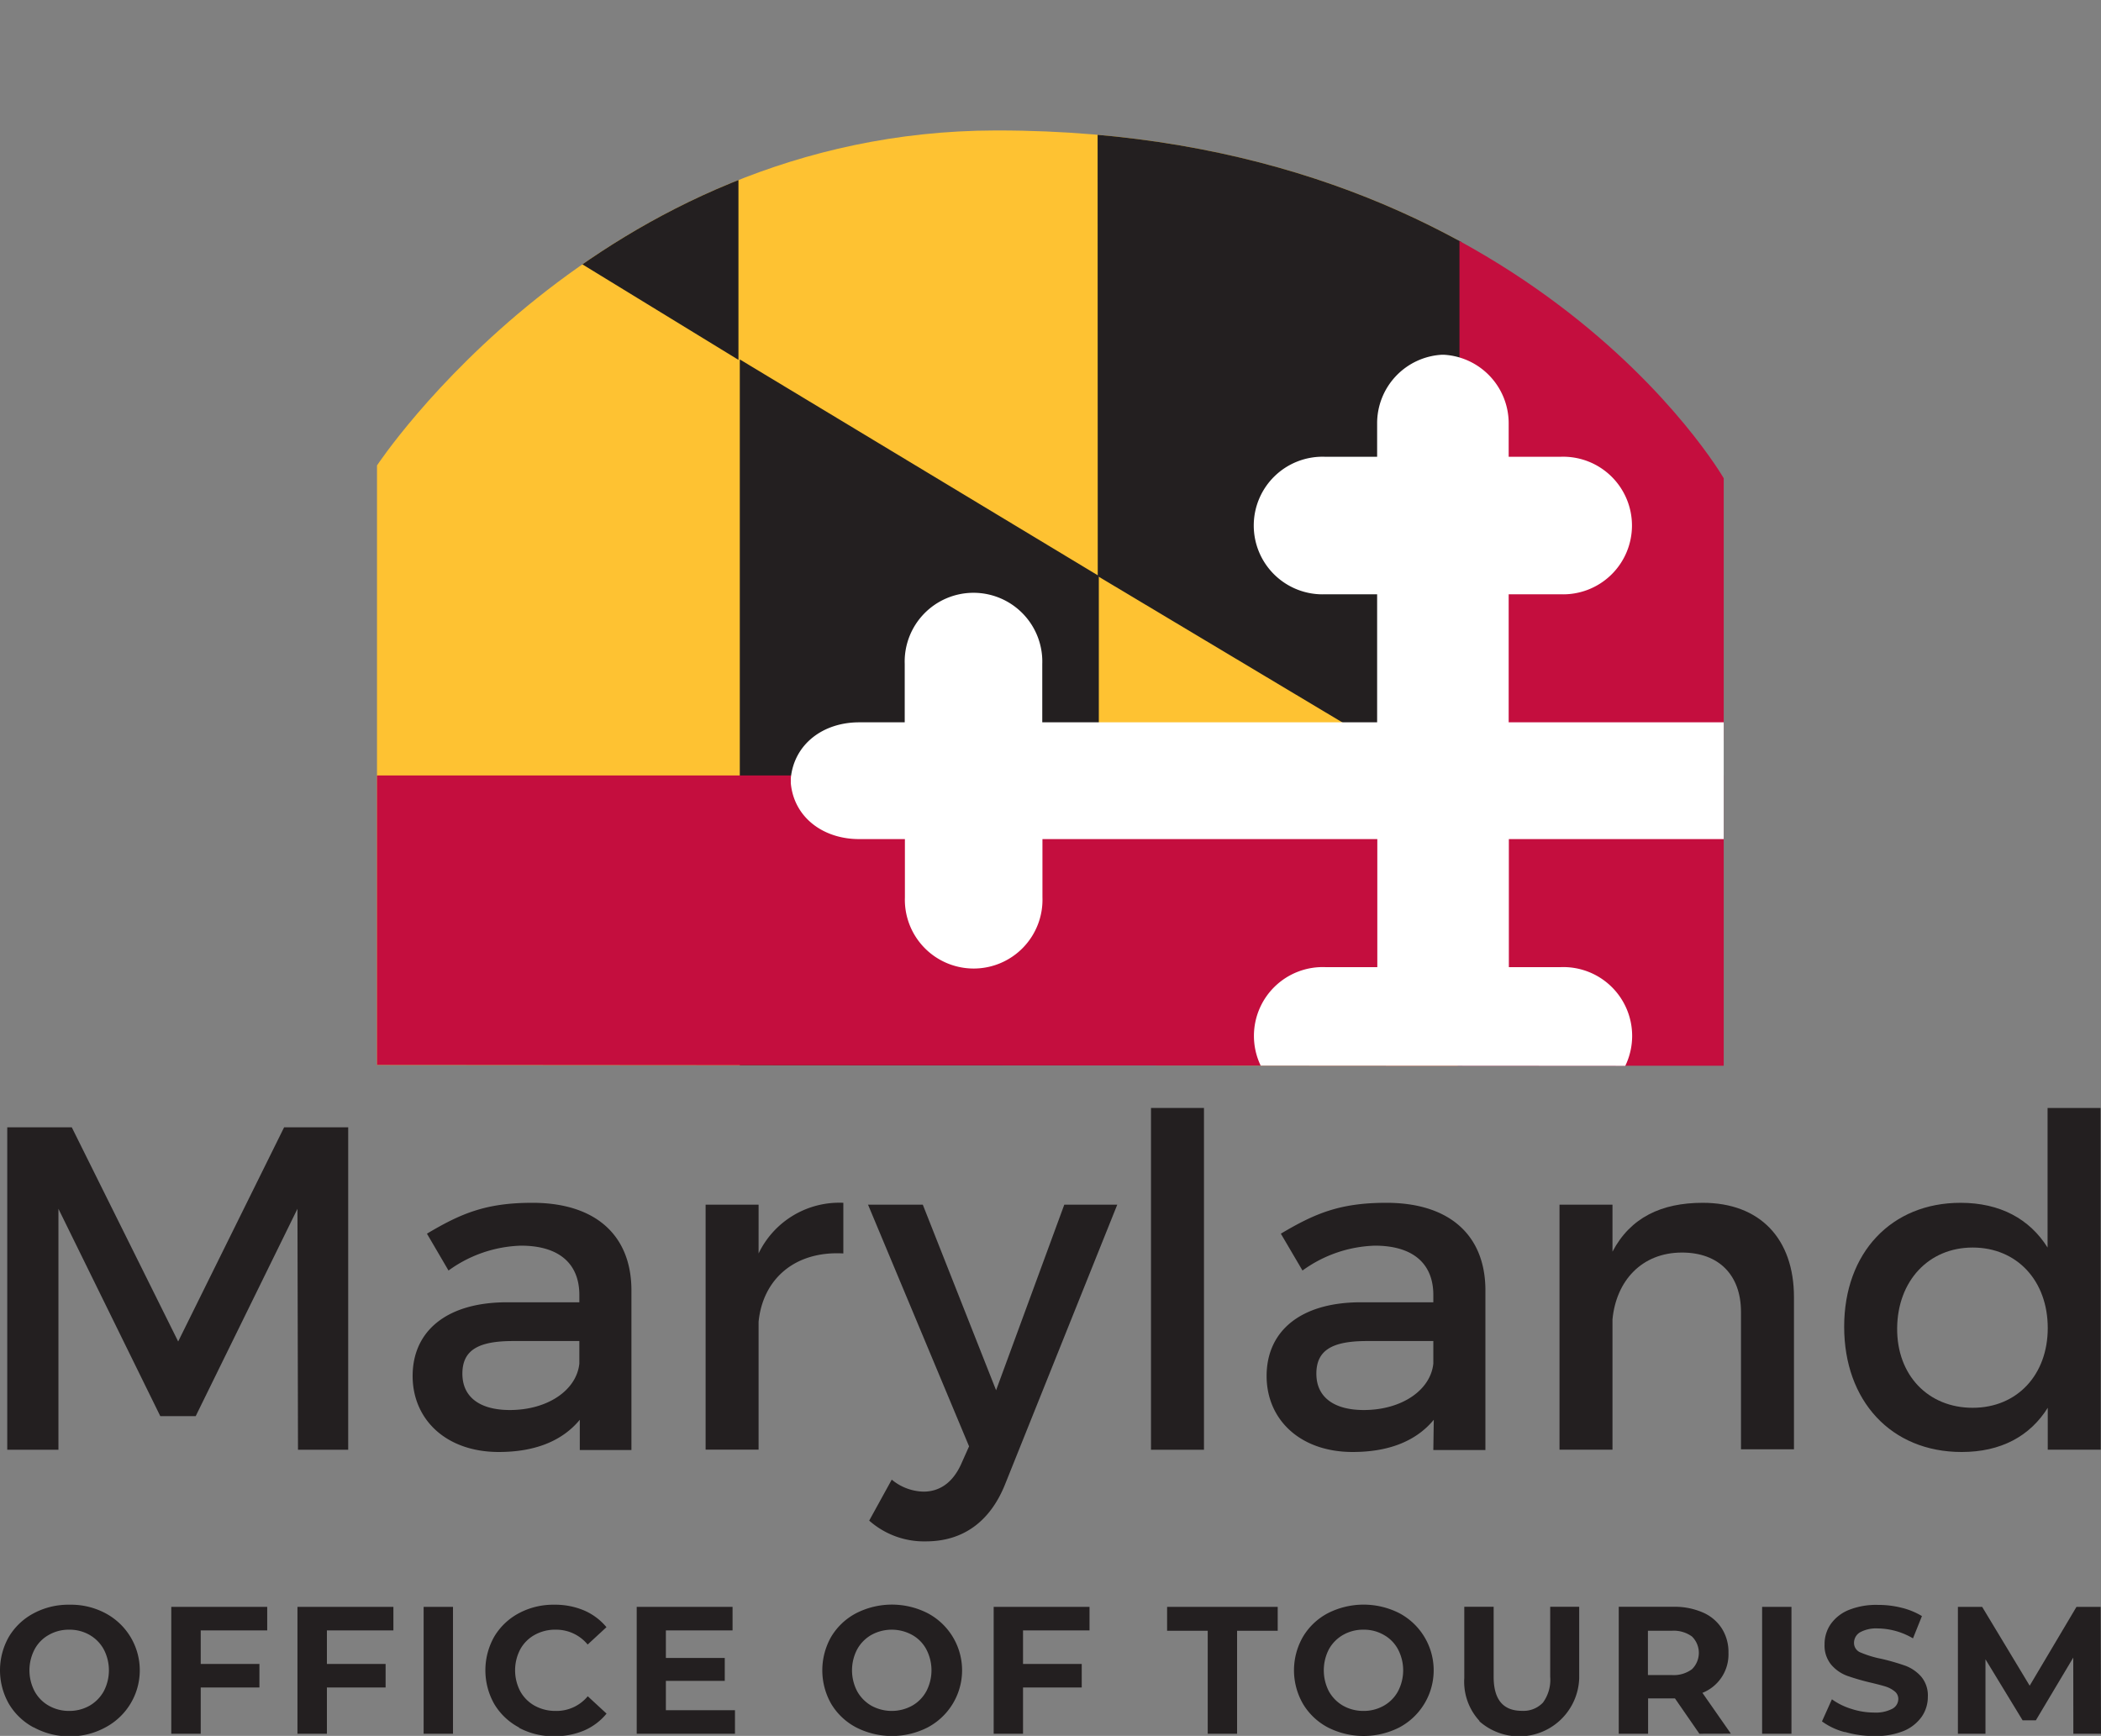 <svg id="b303a2cf-0199-4810-9a44-68681f3cc405" data-name="Layer 1" xmlns="http://www.w3.org/2000/svg" xmlns:xlink="http://www.w3.org/1999/xlink" viewBox="0 0 234.78 194.01"><rect x="0" y="0" width="234.78" height="194.01" fill="#808080" stroke="none"/><defs><clipPath id="a786b9c2-652a-466e-b72b-fc32af773af4" transform="translate(0 14.58)"><rect width="234.77" height="179.43" style="fill:none"/></clipPath><clipPath id="e4580b3f-e0be-4db0-88c5-1eacd51919cc" transform="translate(0 14.58)"><path d="M111.23,0c-44.48.09-69.1,37.44-69.1,37.44l0,67,150.49.11V38.87S170.26,0,111.49,0Z" style="fill:none"/></clipPath></defs><g style="clip-path:url(#a786b9c2-652a-466e-b72b-fc32af773af4)"><path d="M10,176.06a4.24,4.24,0,0,0,1.59-1.61,5.05,5.05,0,0,0,0-4.7A4.17,4.17,0,0,0,10,168.14a4.46,4.46,0,0,0-2.27-.58,4.46,4.46,0,0,0-2.27.58,4,4,0,0,0-1.59,1.61,5.05,5.05,0,0,0,0,4.7,4.1,4.1,0,0,0,1.59,1.61,4.56,4.56,0,0,0,2.27.58,4.56,4.56,0,0,0,2.27-.58m-6.25,2.42A7.09,7.09,0,0,1,1,175.86a7.57,7.57,0,0,1,0-7.52,7.09,7.09,0,0,1,2.78-2.62,8.21,8.21,0,0,1,4-.95,8.18,8.18,0,0,1,4,.95,7.22,7.22,0,0,1,0,12.76,8.18,8.18,0,0,1-4,1,8.21,8.21,0,0,1-4-1" transform="translate(0 14.58)" style="fill:#231f20"/></g><polygon points="19.14 179.59 19.14 193.77 22.43 193.77 22.43 188.6 28.99 188.6 28.99 185.97 22.43 185.97 22.43 182.22 29.86 182.22 29.86 179.59 19.14 179.59" style="fill:#231f20"/><polygon points="33.24 179.59 33.24 193.77 36.53 193.77 36.53 188.6 43.09 188.6 43.09 185.97 36.53 185.97 36.53 182.22 43.96 182.22 43.96 179.59 33.24 179.59" style="fill:#231f20"/><rect x="47.34" y="179.59" width="3.28" height="14.18" style="fill:#231f20"/><g style="clip-path:url(#a786b9c2-652a-466e-b72b-fc32af773af4)"><path d="M58,178.49a7.08,7.08,0,0,1-2.76-2.61,7.64,7.64,0,0,1,0-7.56A7.08,7.08,0,0,1,58,165.71a8.16,8.16,0,0,1,3.94-.94,8.28,8.28,0,0,1,3.33.64,6.67,6.67,0,0,1,2.5,1.87l-2.1,1.94a4.56,4.56,0,0,0-3.57-1.66,4.68,4.68,0,0,0-2.35.58,4.09,4.09,0,0,0-1.61,1.61,5.05,5.05,0,0,0,0,4.7,4.15,4.15,0,0,0,1.61,1.61,4.79,4.79,0,0,0,2.35.58A4.52,4.52,0,0,0,65.68,175l2.1,1.94a6.65,6.65,0,0,1-2.51,1.89,8.36,8.36,0,0,1-3.34.64,8.11,8.11,0,0,1-3.92-.94" transform="translate(0 14.58)" style="fill:#231f20"/></g><polygon points="71.15 179.59 71.15 193.77 82.13 193.77 82.13 191.14 74.41 191.14 74.41 187.86 80.99 187.86 80.99 185.3 74.41 185.3 74.41 182.22 81.86 182.22 81.86 179.59 71.15 179.59" style="fill:#231f20"/><g style="clip-path:url(#a786b9c2-652a-466e-b72b-fc32af773af4)"><path d="M101.92,176.06a4.1,4.1,0,0,0,1.59-1.61,5.05,5.05,0,0,0,0-4.7,4,4,0,0,0-1.59-1.61,4.73,4.73,0,0,0-4.54,0,4.17,4.17,0,0,0-1.59,1.61,5.05,5.05,0,0,0,0,4.7,4.24,4.24,0,0,0,1.59,1.61,4.73,4.73,0,0,0,4.54,0m-6.25,2.42a7.09,7.09,0,0,1-2.78-2.62,7.57,7.57,0,0,1,0-7.52,7.09,7.09,0,0,1,2.78-2.62,8.79,8.79,0,0,1,8,0,7.22,7.22,0,0,1,0,12.76,8.79,8.79,0,0,1-8,0" transform="translate(0 14.58)" style="fill:#231f20"/></g><polygon points="111.04 179.59 111.04 193.77 114.32 193.77 114.32 188.6 120.88 188.6 120.88 185.97 114.32 185.97 114.32 182.22 121.75 182.22 121.75 179.59 111.04 179.59" style="fill:#231f20"/><polygon points="130.42 179.59 130.42 182.26 134.96 182.26 134.96 193.77 138.24 193.77 138.24 182.26 142.78 182.26 142.78 179.59 130.42 179.59" style="fill:#231f20"/><g style="clip-path:url(#a786b9c2-652a-466e-b72b-fc32af773af4)"><path d="M154.63,176.06a4.1,4.1,0,0,0,1.59-1.61,5.05,5.05,0,0,0,0-4.7,4,4,0,0,0-1.59-1.61,4.43,4.43,0,0,0-2.27-.58,4.49,4.49,0,0,0-2.27.58,4.17,4.17,0,0,0-1.59,1.61,5.13,5.13,0,0,0,0,4.7,4.24,4.24,0,0,0,1.59,1.61,4.59,4.59,0,0,0,2.27.58,4.53,4.53,0,0,0,2.27-.58m-6.25,2.42a7.06,7.06,0,0,1-2.77-2.62,7.5,7.5,0,0,1,0-7.52,7.06,7.06,0,0,1,2.77-2.62,8.81,8.81,0,0,1,8,0,7.23,7.23,0,0,1,0,12.76,8.81,8.81,0,0,1-8,0" transform="translate(0 14.58)" style="fill:#231f20"/><path d="M165.32,177.75a6.46,6.46,0,0,1-1.69-4.8V165h3.28v7.82q0,3.81,3.16,3.81a3,3,0,0,0,2.35-.92,4.32,4.32,0,0,0,.81-2.89V165h3.24V173a6.71,6.71,0,0,1-11.15,4.8" transform="translate(0 14.58)" style="fill:#231f20"/><path d="M189.07,168.32a3.47,3.47,0,0,0-2.25-.64h-2.67v4.95h2.67a3.41,3.41,0,0,0,2.25-.65,2.56,2.56,0,0,0,0-3.66m.83,10.87-2.73-3.95h-3v3.95h-3.28V165H187a7.88,7.88,0,0,1,3.27.63,4.75,4.75,0,0,1,2.13,1.78,4.9,4.9,0,0,1,.75,2.73,4.62,4.62,0,0,1-2.91,4.48l3.18,4.56Z" transform="translate(0 14.58)" style="fill:#231f20"/></g><rect x="196.91" y="179.59" width="3.28" height="14.18" style="fill:#231f20"/><g style="clip-path:url(#a786b9c2-652a-466e-b72b-fc32af773af4)"><path d="M206.12,179a7.58,7.58,0,0,1-2.52-1.19l1.11-2.47a7.45,7.45,0,0,0,2.17,1.07,8.14,8.14,0,0,0,2.51.41,4,4,0,0,0,2.07-.42,1.25,1.25,0,0,0,.67-1.1,1.06,1.06,0,0,0-.4-.84,3.11,3.11,0,0,0-1-.54c-.41-.13-1-.28-1.67-.44a25.61,25.61,0,0,1-2.66-.77,4.29,4.29,0,0,1-1.77-1.24,3.35,3.35,0,0,1-.74-2.27,3.93,3.93,0,0,1,.67-2.24,4.57,4.57,0,0,1,2-1.59,8.21,8.21,0,0,1,3.29-.58,10.68,10.68,0,0,1,2.65.32,8.06,8.06,0,0,1,2.27.93l-1,2.49a7.93,7.93,0,0,0-3.93-1.11,3.77,3.77,0,0,0-2,.44,1.37,1.37,0,0,0-.66,1.18,1.14,1.14,0,0,0,.76,1.08,11.77,11.77,0,0,0,2.32.7,25.61,25.61,0,0,1,2.66.77,4.41,4.41,0,0,1,1.77,1.22,3.26,3.26,0,0,1,.74,2.25,3.9,3.9,0,0,1-.68,2.22,4.65,4.65,0,0,1-2,1.59,8.3,8.3,0,0,1-3.3.58,11.75,11.75,0,0,1-3.25-.45" transform="translate(0 14.58)" style="fill:#231f20"/></g><polygon points="232.04 179.59 226.81 188.4 221.5 179.59 218.79 179.59 218.79 193.77 221.87 193.77 221.87 185.45 226.02 192.27 227.5 192.27 231.68 185.26 231.69 193.77 234.78 193.77 234.74 179.59 232.04 179.59" style="fill:#231f20"/><g style="clip-path:url(#e4580b3f-e0be-4db0-88c5-1eacd51919cc)"><rect x="38.2" width="124.69" height="150.19" style="fill:#fec232"/><polygon points="163.33 88.71 122.67 64.39 122.65 0.05 163.33 0.05 163.33 88.71" style="fill:#231f20"/><polygon points="122.79 155.52 82.67 130.93 82.67 40.17 122.79 64.37 122.79 155.52" style="fill:#231f20"/><polygon points="82.52 40.22 82.52 15.42 42 15.42 82.52 40.22" style="fill:#231f20"/><rect x="27.33" y="86.67" width="194.2" height="32.44" style="fill:#c40e3e"/><rect x="163.09" y="13.6" width="57.94" height="69.18" style="fill:#c40e3e"/><path d="M234.15,72.67c0-.09,0-.18,0-.28h0c-.38-3.83-3.65-6.24-7.63-6.24h-5.13V59.64a7.69,7.69,0,1,0-15.37,0v6.51H168.59V51.84h5.81a7.69,7.69,0,1,0,0-15.37h-5.81V32.73a7.68,7.68,0,0,0-7.21-7.66v0h-.29v0a7.67,7.67,0,0,0-7.2,7.66v3.74h-5.82a7.69,7.69,0,1,0,0,15.37h5.82V66.15H116.47V59.64a7.69,7.69,0,1,0-15.37,0v6.51H96c-4,0-7.25,2.41-7.63,6.24h0c0,.1,0,.19,0,.28s0,.19,0,.29h0C88.73,76.79,92,79.2,96,79.2h5.12v6.5a7.69,7.69,0,1,0,15.37,0V79.2h37.42V93.51h-5.82a7.69,7.69,0,1,0,0,15.37h5.82v3.74a7.67,7.67,0,0,0,7.2,7.65v0h.29v0a7.68,7.68,0,0,0,7.21-7.65v-3.74h5.81a7.69,7.69,0,1,0,0-15.37h-5.81V79.2H206v6.5a7.69,7.69,0,1,0,15.37,0V79.2h5.13c4,0,7.25-2.41,7.63-6.24h0c0-.1,0-.19,0-.29" transform="translate(0 14.58)" style="fill:#fff"/><path d="M106,68.38s0-.1,0-.14h0Z" transform="translate(0 14.58)" style="fill:#fff"/><path d="M106,67.8h0s0-.1,0-.15Z" transform="translate(0 14.58)" style="fill:#fff"/><polygon points="164.62 74.93 164.62 75.02 164.6 75.02 164.62 74.93" style="fill:#fff"/></g><polygon points="31.75 125.99 19.91 149.93 8.02 125.99 0.81 125.99 0.81 162.03 6.53 162.03 6.53 135.1 17.91 158.27 21.87 158.27 33.24 135.1 33.3 162.03 38.91 162.03 38.91 125.99 31.75 125.99" style="fill:#231f20"/><g style="clip-path:url(#a786b9c2-652a-466e-b72b-fc32af773af4)"><path d="M64.74,137.82V135.3H57.33c-3.86,0-5.66,1-5.66,3.65s2,4.06,5.3,4.06c4.22,0,7.46-2.21,7.77-5.19m.05,6.28c-2,2.42-5.09,3.6-9.05,3.6-5.92,0-9.63-3.66-9.63-8.49,0-5,3.76-8.18,10.35-8.24h8.28v-.82c0-3.45-2.21-5.51-6.53-5.51a14.48,14.48,0,0,0-8.09,2.78l-2.41-4.12c3.8-2.26,6.58-3.45,11.78-3.45,7.05,0,11,3.61,11.07,9.63l0,18H64.79Z" transform="translate(0 14.58)" style="fill:#231f20"/><path d="M84.77,125.51a10,10,0,0,1,9.47-5.66v5.66c-5.51-.3-9,2.94-9.47,7.63v14.3H78.85V120.06h5.92Z" transform="translate(0 14.58)" style="fill:#231f20"/><path d="M112.36,151.2c-1.7,4.33-4.79,6.49-8.9,6.49a9.24,9.24,0,0,1-6.33-2.32l2.52-4.58a5.74,5.74,0,0,0,3.55,1.34c1.8,0,3.24-1,4.17-3l.92-2.06L97,120.06h6.12l8.19,20.74,7.62-20.74h5.92Z" transform="translate(0 14.58)" style="fill:#231f20"/></g><rect x="128.62" y="123.83" width="5.92" height="38.2" style="fill:#231f20"/><g style="clip-path:url(#a786b9c2-652a-466e-b72b-fc32af773af4)"><path d="M160.17,137.82V135.3h-7.41c-3.86,0-5.66,1-5.66,3.65s2,4.06,5.3,4.06c4.22,0,7.46-2.21,7.77-5.19m.05,6.28c-2,2.42-5.09,3.6-9.06,3.6-5.92,0-9.62-3.66-9.62-8.49,0-5,3.75-8.18,10.34-8.24h8.29v-.82c0-3.45-2.21-5.51-6.54-5.51a14.47,14.47,0,0,0-8.08,2.78l-2.42-4.12c3.81-2.26,6.59-3.45,11.79-3.45,7.05,0,11,3.61,11.07,9.63l0,18h-5.82Z" transform="translate(0 14.58)" style="fill:#231f20"/><path d="M200.47,130.4v17h-5.92V132.05c0-4.12-2.47-6.64-6.59-6.64-4.53,0-7.36,3.19-7.77,7.47v14.56h-5.92V120.06h5.92v5.25c2-3.81,5.46-5.46,10.09-5.46,6.38,0,10.19,4,10.19,10.55" transform="translate(0 14.58)" style="fill:#231f20"/><path d="M228.83,133.85c0-5.3-3.45-9-8.39-9s-8.39,3.75-8.44,9,3.45,8.91,8.44,8.91,8.39-3.71,8.39-8.91m5.92,13.59h-5.92v-4.68c-2,3.19-5.25,4.94-9.62,4.94-7.88,0-13.13-5.71-13.13-14s5.3-13.85,13-13.85c4.43,0,7.72,1.8,9.73,5V109.25h5.92Z" transform="translate(0 14.58)" style="fill:#231f20"/></g></svg>
